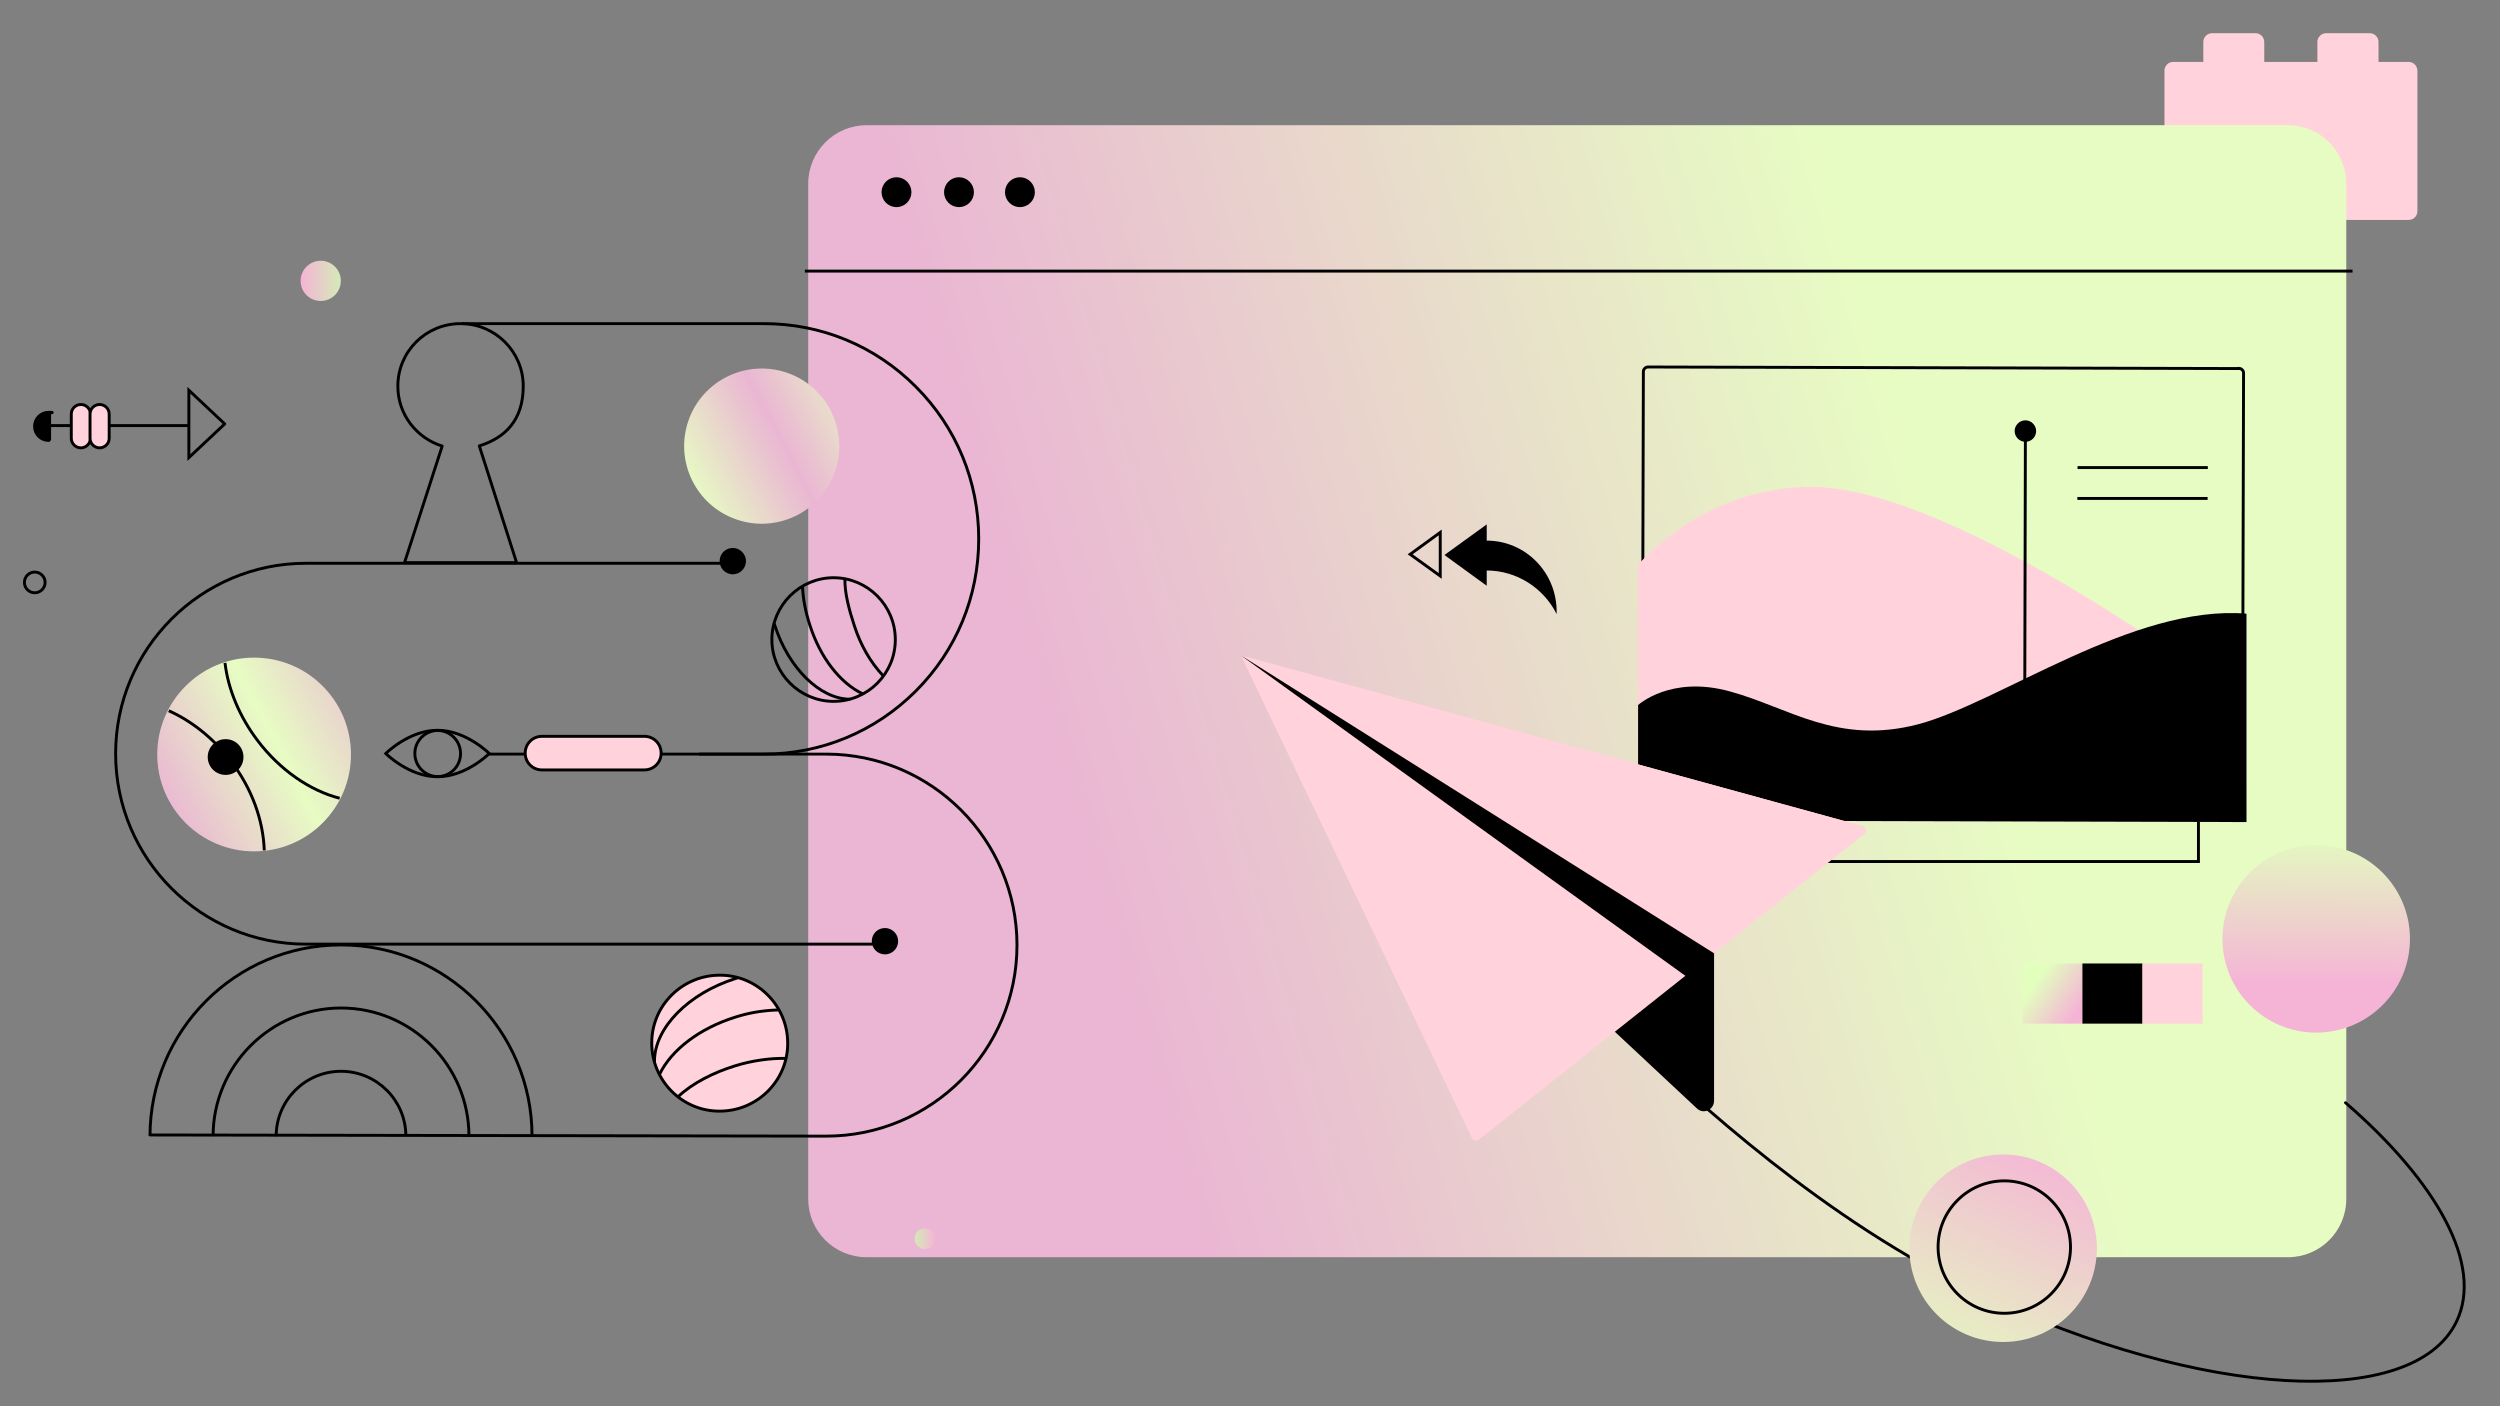 <?xml version="1.0" encoding="UTF-8"?>
<svg id="Layer_1" xmlns="http://www.w3.org/2000/svg" xmlns:xlink="http://www.w3.org/1999/xlink" version="1.1" viewBox="0 0 1280 720">
  <rect x="0" y="0" width="1280" height="720" fill="#808080" stroke="none"/>
  <!-- Generator: Adobe Illustrator 29.8.1, SVG Export Plug-In . SVG Version: 2.1.1 Build 2)  -->
  <defs>
    <style>
      .st0 {
        fill: url(#linear-gradient2);
      }

      .st1 {
        fill: url(#linear-gradient1);
      }

      .st2 {
        fill: url(#linear-gradient3);
      }

      .st3 {
        fill: url(#linear-gradient6);
      }

      .st4 {
        fill: url(#linear-gradient7);
      }

      .st5 {
        fill: url(#linear-gradient5);
      }

      .st6 {
        fill: url(#linear-gradient4);
      }

      .st7, .st8, .st9, .st10, .st11, .st12 {
        stroke: #000;
        stroke-width: 1.5px;
      }

      .st7, .st8, .st11 {
        fill: none;
      }

      .st13 {
        fill: url(#linear-gradient);
      }

      .st8, .st9, .st12 {
        stroke-miterlimit: 10;
      }

      .st11 {
        stroke-linecap: round;
        stroke-linejoin: round;
      }

      .st12, .st14 {
        fill: #ffd2dc;
      }
    </style>
    <linearGradient id="linear-gradient" x1="553.4" y1="293.6" x2="996.7" y2="423.5" gradientTransform="translate(0 722) scale(1 -1)" gradientUnits="userSpaceOnUse">
      <stop offset="0" stop-color="#eab6d3"/>
      <stop offset="1" stop-color="#e7fcc3"/>
    </linearGradient>
    <linearGradient id="linear-gradient1" x1="1063.5" y1="204.4" x2="1042.1" y2="219.4" gradientTransform="translate(0 722) scale(1 -1)" gradientUnits="userSpaceOnUse">
      <stop offset="0" stop-color="#f5b4d6"/>
      <stop offset="1" stop-color="#e2ffbe"/>
    </linearGradient>
    <linearGradient id="linear-gradient2" x1="1185.8" y1="218.8" x2="1186.3" y2="299" xlink:href="#linear-gradient1"/>
    <linearGradient id="linear-gradient3" x1="1051" y1="136.6" x2="990.3" y2="7.9" xlink:href="#linear-gradient1"/>
    <linearGradient id="linear-gradient4" x1="82.7" y1="310.4" x2="200.1" y2="373" gradientTransform="translate(0 722) scale(1 -1)" gradientUnits="userSpaceOnUse">
      <stop offset="0" stop-color="#eab6d3"/>
      <stop offset=".5" stop-color="#e7fcc3"/>
      <stop offset="1" stop-color="#eab6d3"/>
    </linearGradient>
    <linearGradient id="linear-gradient5" x1="153.9" y1="578.2" x2="174.5" y2="578.2" gradientTransform="translate(0 722) scale(1 -1)" gradientUnits="userSpaceOnUse">
      <stop offset="0" stop-color="#f5b4d6"/>
      <stop offset="1" stop-color="#d4eab7"/>
    </linearGradient>
    <linearGradient id="linear-gradient6" x1="468.3" y1="87.8" x2="479" y2="87.8" gradientTransform="translate(0 722) scale(1 -1)" gradientUnits="userSpaceOnUse">
      <stop offset="0" stop-color="#d4eab7"/>
      <stop offset="1" stop-color="#f5b4d6"/>
    </linearGradient>
    <linearGradient id="linear-gradient7" x1="352.1" y1="473.4" x2="446.1" y2="523.5" gradientTransform="translate(0 722) scale(1 -1)" gradientUnits="userSpaceOnUse">
      <stop offset="0" stop-color="#e7fcc3"/>
      <stop offset=".5" stop-color="#eab6d3"/>
      <stop offset="1" stop-color="#e7fcc3"/>
    </linearGradient>
  </defs>
  <path class="st14" d="M1233.2,112.6h-120.5c-2.5,0-4.5-2-4.5-4.5V36.2c0-2.5,2-4.5,4.5-4.5h120.5c2.5,0,4.5,2,4.5,4.5v71.9c0,2.6-2,4.5-4.5,4.5Z"/>
  <path class="st14" d="M1154.8,92.6h-22.2c-2.5,0-4.5-2-4.5-4.5V21.5c0-2.5,2-4.5,4.5-4.5h22.2c2.5,0,4.5,2,4.5,4.5v66.6c0,2.5-2,4.5-4.5,4.5Z"/>
  <path class="st14" d="M1213.3,92.6h-22.3c-2.5,0-4.5-2-4.5-4.5V21.5c0-2.5,2-4.5,4.5-4.5h22.3c2.5,0,4.5,2,4.5,4.5v66.6c0,2.5-2,4.5-4.5,4.5Z"/>
  <path class="st13" d="M1171.4,643.7H443.7c-16.6,0-29.9-13.4-29.9-29.9V94.1c0-16.6,13.4-30,29.9-30h727.7c16.6,0,29.9,13.5,29.9,30v519.7c0,16.6-13.4,29.9-29.9,29.9Z"/>
  <path class="st8" d="M412.1,138.8h792.4"/>
  <path class="st10" d="M459,91.5c3.8,0,6.9,3.1,6.9,6.9s-3.1,6.9-6.9,6.9-6.9-3.1-6.9-6.9,3.1-6.9,6.9-6.9Z"/>
  <path class="st10" d="M491,91.5c3.8,0,6.9,3.1,6.9,6.9s-3.1,6.9-6.9,6.9-6.9-3.1-6.9-6.9,3.1-6.9,6.9-6.9Z"/>
  <path class="st10" d="M522.2,91.5c3.8,0,6.9,3.1,6.9,6.9s-3.1,6.9-6.9,6.9-6.9-3.1-6.9-6.9,3.1-6.9,6.9-6.9Z"/>
  <path class="st7" d="M1125.6,356.2v84.9h-284.3v-84.9h284.3Z"/>
  <path class="st7" d="M1146.3,188.6h0c1.2,0,2.3,1,2.4,2.2v.3l-.6,225.3h0c0,1.3-1.1,2.4-2.4,2.4l-302.5-.8h0c-1.3,0-2.4-1.1-2.4-2.4l.6-225.3h0c0-1.3,1.1-2.4,2.4-2.4l302.5.8Z"/>
  <path class="st14" d="M838.6,289.3s33.4-40.1,88.7-40c77.2.2,222.5,111.9,222.5,111.9l.3,59.7-311.5-.8v-130.8Z"/>
  <path d="M838.7,361s16.6-15.4,47-7c30.4,8.3,55,27.7,96.5,16.8,41.4-11,110-61.4,168-56.6v106.7l-311.5-.8v-59.1Z"/>
  <path d="M1037,226.2c3.1,0,5.5-2.5,5.5-5.5s-2.5-5.5-5.5-5.5-5.5,2.5-5.5,5.5,2.5,5.5,5.5,5.5Z"/>
  <path class="st8" d="M1037,222.1l-.4,168.2"/>
  <path class="st8" d="M1063.7,239.4h66.7"/>
  <path class="st8" d="M1063.6,255.2h66.7"/>
  <path class="st1" d="M1066.3,493.3h-30.8v30.8h30.8v-30.8Z"/>
  <path d="M1097,493.3h-30.8v30.8h30.8v-30.8Z"/>
  <path class="st14" d="M1127.7,493.3h-30.8v30.8h30.8v-30.8Z"/>
  <path class="st7" d="M737.4,294.9l-15.4-11.1,15.4-11.2v22.3Z"/>
  <path d="M761.2,276.6v-8.1l-21.7,15.7h.2c0,0,1,.8,1,.8l20.5,14.9v-7.8c15.3,0,29.1,8.9,35.8,22.3v-1.3c0-20.1-16-36.3-35.8-36.3Z"/>
  <path class="st0" d="M1185.9,528.7c26.5,0,48-21.5,48-48s-21.5-48-48-48-48,21.5-48,48,21.5,48,48,48Z"/>
  <path class="st11" d="M1200.9,564.6c47.1,40.8,70.6,83.1,56.9,111.9-21.9,46-130.6,39.4-243.4-13.6-81-38.1-147.8-101.4-177.1-128.5"/>
  <path d="M877.6,464.7v98.8c0,4.7-5.3,7.2-8.7,4.1l-110-102.8h118.7Z"/>
  <path class="st14" d="M635.5,335.6l318.1,87.3c1.8.5,2.3,2.9.8,4.1l-197.2,156.5c-1.2,1-2.9.5-3.6-.8l-118.2-247Z"/>
  <path class="st14" d="M877.6,487.8l-242.2-152.2,318.1,87.3c1.8.5,2.3,2.9.8,4.1l-76.8,60.9Z"/>
  <path d="M635.1,335.4l242.5,152.7-8.9,15.7-233.6-168.4Z"/>
  <path class="st2" d="M1025.6,687.1c26.5,0,48-21.5,48-48s-21.5-48-48-48-48,21.5-48,48,21.5,48,48,48Z"/>
  <path class="st8" d="M1026.2,672.4c18.7,0,33.9-15.2,33.9-33.9s-15.2-33.9-33.9-33.9-33.9,15.2-33.9,33.9,15.2,33.9,33.9,33.9Z"/>
  <path class="st8" d="M236.5,165.7h154.6c29.4,0,57,11.4,77.8,32.3,20.8,20.8,32.2,48.5,32.2,77.9s-11.4,57.1-32.2,77.9c-20.8,20.8-48.4,32.3-77.8,32.3h-141.1"/>
  <path class="st8" d="M76.8,581.1l346.2.6c53.9,0,97.7-43.9,97.7-97.8s-43.8-97.8-97.7-97.8h-65"/>
  <path class="st8" d="M369.4,288.4h-212.8c-53.7,0-97.4,43.7-97.4,97.5s43.7,97.5,97.4,97.5h290.3"/>
  <path class="st8" d="M76.8,581.7c0-54,43.9-97.9,97.8-97.9s97.8,43.9,97.8,97.9"/>
  <path class="st8" d="M240.1,581.7c0-36.2-29.4-65.6-65.5-65.6s-65.5,29.5-65.5,65.6"/>
  <path class="st8" d="M207.8,581.7c0-18.3-14.9-33.2-33.2-33.2s-33.2,14.9-33.2,33.2"/>
  <path class="st8" d="M395.2,327.5c0-17.5,14.2-31.7,31.6-31.7s31.6,14.2,31.6,31.7-14.2,31.6-31.6,31.6-31.6-14.3-31.6-31.6Z"/>
  <path class="st8" d="M432.6,296.3c-.2,7.4,2.3,16.4,4.8,24,3.2,10,8.3,18.8,14.6,25.5,0,0,.2.2.3.2"/>
  <path class="st8" d="M410.9,300c.2,6.7,1.6,13.6,3.8,20.2,5.2,16.3,15.3,29.5,27.1,35.1"/>
  <path class="st8" d="M396.4,319.1c0,.4.2.7.3,1.1,7,21.9,23.2,37.8,38.6,37.8"/>
  <path class="st12" d="M368.7,499.3c19.2,0,34.7,15.8,34.6,35,0,19.2-15.8,34.7-35,34.6-19.2,0-34.7-15.8-34.6-35,0-19.2,15.8-34.7,35-34.6Z"/>
  <path class="st14" d="M402.5,541.9c-8.2-.2-17.8,1.2-26.1,3.8-11,3.4-21.8,8.8-29.2,15.8"/>
  <path class="st8" d="M402.5,541.9c-8.2-.2-17.8,1.2-26.1,3.8-11,3.4-21.8,8.8-29.2,15.8"/>
  <path class="st14" d="M398.5,517.1c-7.3.2-14.7,1.3-22.1,3.7-17.9,5.6-32.6,16.5-38.8,29.4"/>
  <path class="st8" d="M398.5,517.1c-7.3.2-14.7,1.3-22.1,3.7-17.9,5.6-32.6,16.5-38.8,29.4"/>
  <path class="st14" d="M377.8,500.6c-.4.2-.8.2-1.2.4-24.1,7.6-41.4,25.2-41.5,42.1v.8"/>
  <path class="st8" d="M377.8,500.6c-.4.2-.8.2-1.2.4-24.1,7.6-41.4,25.2-41.5,42.1v.8"/>
  <path class="st6" d="M80.5,386.3c0-27.3,22.2-49.6,49.6-49.6s49.6,22.2,49.6,49.6-22.2,49.6-49.6,49.6-49.6-22.3-49.6-49.6Z"/>
  <path class="st8" d="M115.2,339.4c1.6,13.6,7.5,27.7,16.8,39.9,11.2,14.8,26.6,25.5,41.9,29.4h0"/>
  <path class="st8" d="M135.3,435.4c-.5-15.3-6.3-31.7-17-45.6-8.8-11.6-19.9-20.5-31.9-25.9"/>
  <path class="st9" d="M107.1,387.6c0-4.6,3.7-8.4,8.4-8.4s8.4,3.7,8.4,8.4-3.7,8.4-8.4,8.4c-4.6,0-8.4-3.7-8.4-8.4Z"/>
  <path class="st12" d="M268.9,385.6c0-4.8,3.8-8.6,8.6-8.6h52.4c4.8,0,8.6,3.8,8.6,8.6s-3.8,8.6-8.6,8.6h-52.4c-4.8,0-8.6-3.8-8.6-8.6Z"/>
  <path class="st5" d="M153.9,143.8c0-5.6,4.6-10.3,10.3-10.3s10.3,4.6,10.3,10.3-4.6,10.3-10.3,10.3-10.3-4.6-10.3-10.3Z"/>
  <path class="st8" d="M12.5,298.2c0-3,2.4-5.3,5.3-5.3s5.3,2.4,5.3,5.3-2.4,5.3-5.3,5.3-5.3-2.3-5.3-5.3Z"/>
  <path class="st3" d="M468.3,634.2c0-3,2.4-5.3,5.3-5.3s5.3,2.4,5.3,5.3-2.4,5.3-5.3,5.3-5.3-2.4-5.3-5.3Z"/>
  <path class="st9" d="M369.2,287.3c0-3.4,2.7-6,6-6s6,2.8,6,6-2.7,6-6,6-6-2.7-6-6Z"/>
  <path class="st9" d="M447.1,481.9c0-3.4,2.7-6,6-6s6,2.7,6,6-2.7,6-6,6-6-2.7-6-6Z"/>
  <path class="st4" d="M403.1,190.9c20.7,7.2,31.6,29.9,24.4,50.6-7.2,20.7-29.9,31.7-50.6,24.4-20.7-7.2-31.6-29.9-24.4-50.6,7.2-20.7,29.9-31.6,50.6-24.4Z"/>
  <path class="st11" d="M203.7,197.7c0-17.7,14.3-32,32.1-32s32.1,14.4,32.1,32-9.4,26.5-22.5,30.6l19.1,59.8h-57.4l19.3-59.7c-13.1-4.1-22.7-16.2-22.7-30.6Z"/>
  <path class="st8" d="M224.1,397.6c6.5,0,11.7-5.3,11.7-11.8s-5.3-11.8-11.7-11.8-11.7,5.3-11.7,11.8,5.3,11.8,11.7,11.8Z"/>
  <path class="st8" d="M197.5,385.8s11.9,11.9,26.5,11.9,26.5-11.9,26.5-11.9c0,0-11.9-11.9-26.5-11.9-14.6,0-26.5,11.9-26.5,11.9Z"/>
  <path class="st8" d="M25.6,217.9h71.1"/>
  <path class="st12" d="M46.3,212v12.4c0,2.7-2.2,4.9-4.9,4.9s-4.9-2.2-4.9-4.9v-12.4c0-2.7,2.2-4.9,4.9-4.9s4.9,2.2,4.9,4.9Z"/>
  <path class="st12" d="M55.9,212v12.4c0,2.7-2.2,4.9-4.9,4.9s-4.9-2.2-4.9-4.9v-12.4c0-2.7,2.2-4.9,4.9-4.9s4.9,2.2,4.9,4.9Z"/>
  <path class="st9" d="M25.4,211.5v13.5c0,.2-.2.5-.5.5-4,0-7.2-3.2-7.2-7.2s3.2-7.2,7.2-7.2.5.2.5.5Z"/>
  <path class="st8" d="M115,217.1l-18.3,17.2v-34.5l18.3,17.2Z"/>
</svg>